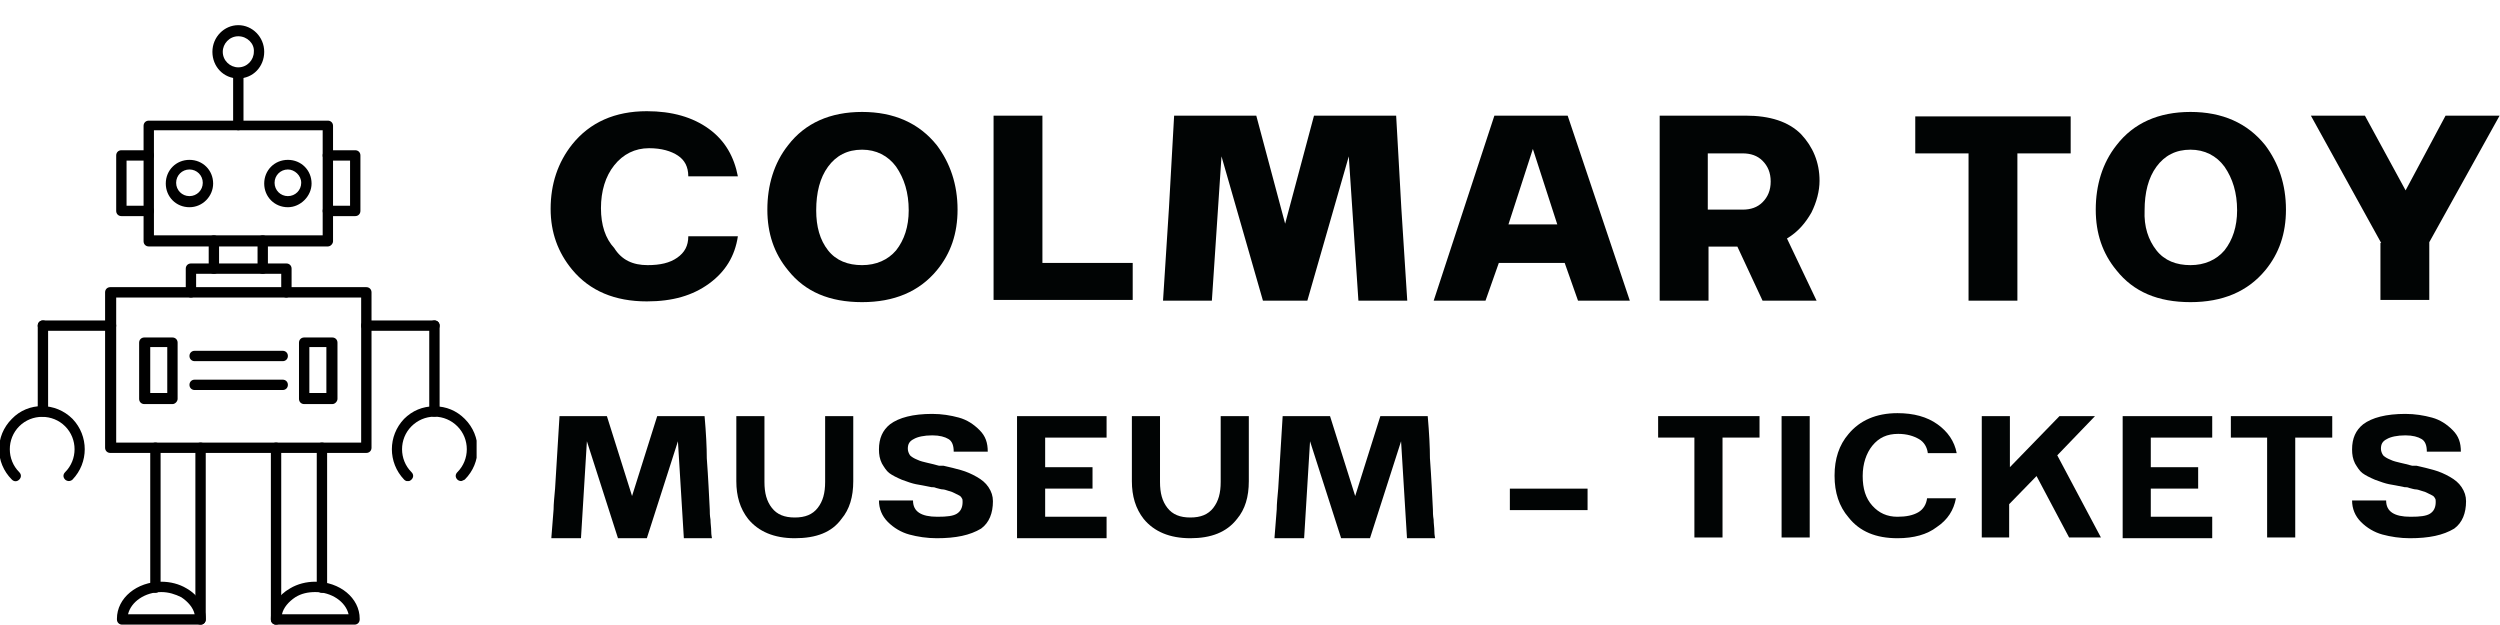 <svg xmlns="http://www.w3.org/2000/svg" xmlns:xlink="http://www.w3.org/1999/xlink" id="Layer_1" x="0px" y="0px" viewBox="-444 277.3 337.8 84.4" style="enable-background:new -444 277.3 337.8 84.4;" xml:space="preserve"><style type="text/css">	.st0{fill:#010404;}	.st1{clip-path:url(#SVGID_2_);}	.st2{clip-path:url(#SVGID_4_);}	.st3{clip-path:url(#SVGID_6_);}	.st4{clip-path:url(#SVGID_8_);}	.st5{clip-path:url(#SVGID_10_);}	.st6{clip-path:url(#SVGID_12_);}</style><g>	<g transform="translate(255.364, 159.925)">	</g></g><g>	<g transform="translate(216.003, 183.925)">	</g></g><g>	<g transform="translate(231.837, 183.925)">	</g></g><g>	<g>		<g transform="translate(124.002, 159.925)">			<g>				<path class="st0" d="M-480.5,153.2c1.7,0,3-0.3,4-1c1-0.7,1.5-1.6,1.5-2.9h6.7c-0.4,2.7-1.7,4.8-3.9,6.4     c-2.2,1.6-4.9,2.4-8.4,2.4c-4.3,0-7.7-1.4-10.1-4.3c-1.9-2.3-2.9-5-2.9-8.2c0-3.4,1-6.3,2.9-8.7c2.4-3,5.8-4.5,10.1-4.5     c3.4,0,6.2,0.8,8.4,2.4c2.2,1.6,3.4,3.8,3.9,6.4h-6.7c0-1.3-0.5-2.2-1.4-2.8c-0.9-0.6-2.2-1-3.9-1c-1.9,0-3.5,0.8-4.7,2.3     c-1.2,1.5-1.8,3.5-1.8,5.8c0,2.3,0.6,4.1,1.8,5.4C-484,152.5-482.5,153.2-480.5,153.2z"></path>			</g>		</g>	</g>	<g>		<g transform="translate(145.885, 159.925)">			<g>				<path class="st0" d="M-473.4,158.2c-4.4,0-7.7-1.4-10-4.3c-1.9-2.3-2.8-5-2.8-8.2c0-3.3,0.9-6.3,2.8-8.7c2.3-3,5.7-4.5,10-4.5     c4.3,0,7.7,1.5,10.1,4.5c1.8,2.4,2.8,5.3,2.8,8.7c0,3.2-0.9,5.9-2.8,8.2C-465.7,156.8-469.1,158.2-473.4,158.2z M-478,151.2     c1.1,1.4,2.7,2,4.6,2c1.9,0,3.5-0.7,4.6-2c1.1-1.4,1.7-3.2,1.7-5.4c0-2.4-0.6-4.3-1.7-5.9c-1.1-1.5-2.7-2.3-4.6-2.3     c-2,0-3.5,0.8-4.6,2.3c-1.1,1.5-1.6,3.5-1.6,5.9C-479.6,148-479.1,149.8-478,151.2z"></path>			</g>		</g>	</g>	<g>		<g transform="translate(168.152, 159.925)">			<g>				<path class="st0" d="M-477.9,133h6.6v19.9h12.2v5h-18.8V133z"></path>			</g>		</g>	</g>	<g>		<g transform="translate(185.748, 159.925)">			<g>				<path class="st0" d="M-459.1,158l-5.6-19.5l-1.3,19.5h-6.6l0.8-12.5c0.3-5.1,0.5-9.2,0.7-12.5h11.1l3.9,14.6l3.9-14.6h11.1     c0.2,3.2,0.4,7.4,0.7,12.5l0.8,12.5h-6.6l-1.3-19.5l-5.6,19.5H-459.1z"></path>			</g>		</g>	</g>	<g>		<g transform="translate(214.221, 159.925)">			<g>				<path class="st0" d="M-438,158h-7l-1.8-5.1h-8.9l-1.8,5.1h-7l8.2-25h9.9L-438,158z M-447.8,147.7l-3.3-10.2l-3.3,10.2H-447.8z"></path>			</g>		</g>	</g>	<g>		<g transform="translate(235.656, 159.925)">			<g>				<path class="st0" d="M-433.8,141.8c0,1.4-0.4,2.9-1.1,4.3c-0.8,1.4-1.8,2.6-3.3,3.5l4,8.4h-7.3l-3.4-7.3h-3.9v7.3h-6.6v-25h11.6     c3.3,0,5.8,0.8,7.5,2.5C-434.7,137.2-433.8,139.3-433.8,141.8z M-448.9,145.7h4.7c1.1,0,2-0.3,2.7-1c0.7-0.7,1.1-1.6,1.1-2.8     c0-1.2-0.4-2.1-1.1-2.8c-0.7-0.7-1.6-1-2.7-1h-4.7V145.7z"></path>			</g>		</g>	</g>	<g>		<g transform="translate(262.69, 159.925)">			<g>				<path class="st0" d="M-434.1,158h-6.6v-19.9h-7.2v-5h21v5h-7.2V158z"></path>			</g>		</g>	</g>	<g>		<g transform="translate(280.478, 159.925)">			<g>				<path class="st0" d="M-428.5,158.2c-4.4,0-7.7-1.4-10-4.3c-1.9-2.3-2.8-5-2.8-8.2c0-3.3,0.9-6.3,2.8-8.7c2.3-3,5.7-4.5,10-4.5     c4.3,0,7.7,1.5,10.1,4.5c1.8,2.4,2.8,5.3,2.8,8.7c0,3.2-0.9,5.9-2.8,8.2C-420.8,156.8-424.2,158.2-428.5,158.2z M-433.1,151.2     c1.1,1.4,2.7,2,4.6,2c1.9,0,3.5-0.7,4.6-2c1.1-1.4,1.7-3.2,1.7-5.4c0-2.4-0.6-4.3-1.7-5.9c-1.1-1.5-2.7-2.3-4.6-2.3     c-2,0-3.5,0.8-4.6,2.3c-1.1,1.5-1.6,3.5-1.6,5.9C-434.8,148-434.2,149.8-433.1,151.2z"></path>			</g>		</g>	</g>	<g>		<g transform="translate(302.745, 159.925)">			<g>				<path class="st0" d="M-425,150.2l-9.5-17.2h7.3l5.5,10.1l5.4-10.1h7.3l-9.5,17.1v7.8h-6.6V150.2z"></path>			</g>		</g>	</g>	<g>		<g transform="translate(124.002, 183.925)">			<g>				<path class="st0" d="M-493.5,166l0.3-3.8c0-0.7,0.1-1.7,0.2-2.8c0,0,0.2-3.3,0.6-9.8h6.4l3.4,10.8l3.4-10.8h6.4     c0.2,2.3,0.3,4.2,0.3,5.7c0.2,2.7,0.3,5,0.4,6.9c0,0.4,0,0.8,0.1,1.4c0,0.5,0.1,1.1,0.1,1.6c0,0.5,0.1,0.8,0.1,0.9h-3.8     l-0.8-13.1l-4.2,13.1h-3.9l-4.2-13.1l-0.8,13.1H-493.5z"></path>			</g>		</g>	</g>	<g>		<g transform="translate(142.692, 183.925)">			<g>				<path class="st0" d="M-479.3,166.1c-2.8,0-4.9-0.9-6.3-2.6c-1.1-1.4-1.6-3.1-1.6-5.1v-8.8h3.8v8.9c0,1.5,0.3,2.6,1,3.5     c0.7,0.9,1.7,1.3,3.1,1.3c1.4,0,2.4-0.4,3.1-1.3c0.7-0.9,1-2,1-3.5v-8.9h3.8v8.8c0,2.1-0.5,3.8-1.6,5.1     C-474.3,165.3-476.4,166.1-479.3,166.1z"></path>			</g>		</g>	</g>	<g>		<g transform="translate(157.266, 183.925)">			<g>				<path class="st0" d="M-474.7,166.1c-1.3,0-2.6-0.2-3.7-0.5c-1.1-0.3-2.1-0.9-2.9-1.7c-0.8-0.8-1.2-1.8-1.2-2.9h4.6     c0,1.5,1.1,2.2,3.3,2.2c1.3,0,2.1-0.1,2.6-0.4c0.5-0.3,0.8-0.8,0.8-1.6c0-0.2,0-0.4-0.1-0.5c-0.1-0.2-0.2-0.3-0.4-0.4     c-0.2-0.1-0.4-0.2-0.6-0.3c-0.2-0.1-0.4-0.2-0.8-0.3c-0.3-0.1-0.6-0.2-0.8-0.2c-0.2,0-0.5-0.1-0.9-0.2c-0.2-0.1-0.4-0.1-0.6-0.1     c-0.9-0.2-1.6-0.3-2.1-0.4c-0.5-0.1-1.1-0.3-1.9-0.6c-0.7-0.3-1.3-0.6-1.7-0.9c-0.4-0.3-0.7-0.8-1-1.3c-0.3-0.6-0.4-1.2-0.4-1.9     c0-1.5,0.5-2.6,1.5-3.4c1.2-0.9,3.1-1.4,5.7-1.4c1.3,0,2.5,0.2,3.6,0.5c1.1,0.3,2,0.9,2.8,1.7c0.8,0.8,1.1,1.7,1.1,2.9h-4.6     c0-0.8-0.2-1.4-0.7-1.7c-0.5-0.3-1.2-0.5-2.2-0.5c-1.1,0-2,0.2-2.5,0.5c-0.6,0.3-0.8,0.7-0.8,1.3c0,0.3,0.1,0.6,0.3,0.9     c0.2,0.2,0.5,0.4,1,0.6c0.4,0.2,0.9,0.3,1.3,0.4c0.4,0.1,0.9,0.2,1.6,0.4c0.1,0,0.1,0,0.2,0c0,0,0.1,0,0.2,0c0.1,0,0.2,0,0.2,0     c0.9,0.2,1.7,0.4,2.4,0.6c0.7,0.2,1.4,0.5,2.1,0.9c0.7,0.4,1.2,0.8,1.6,1.4c0.4,0.6,0.6,1.2,0.6,1.9c0,1.6-0.5,2.9-1.6,3.7     C-470.2,165.7-472.1,166.1-474.7,166.1z"></path>			</g>		</g>	</g>	<g>		<g transform="translate(171.021, 183.925)">			<g>				<path class="st0" d="M-477.6,166v-16.4h12.1v2.9h-8.3v4h6.4v2.9h-6.4v3.8h8.3v2.9H-477.6z"></path>			</g>		</g>	</g>	<g>		<g transform="translate(182.739, 183.925)">			<g>				<path class="st0" d="M-465.9,166.1c-2.8,0-4.9-0.9-6.3-2.6c-1.1-1.4-1.6-3.1-1.6-5.1v-8.8h3.8v8.9c0,1.5,0.3,2.6,1,3.5     c0.7,0.9,1.7,1.3,3.1,1.3c1.4,0,2.4-0.4,3.1-1.3c0.7-0.9,1-2,1-3.5v-8.9h3.8v8.8c0,2.1-0.5,3.8-1.6,5.1     C-461,165.3-463.1,166.1-465.9,166.1z"></path>			</g>		</g>	</g>	<g>		<g transform="translate(197.313, 183.925)">			<g>				<path class="st0" d="M-469.1,166l0.3-3.8c0-0.7,0.1-1.7,0.2-2.8c0,0,0.2-3.3,0.6-9.8h6.4l3.4,10.8l3.4-10.8h6.4     c0.2,2.3,0.3,4.2,0.3,5.7c0.2,2.7,0.3,5,0.4,6.9c0,0.4,0,0.8,0.1,1.4c0,0.5,0.1,1.1,0.1,1.6c0,0.5,0.1,0.8,0.1,0.9h-3.8     l-0.8-13.1l-4.2,13.1h-3.9l-4.2-13.1l-0.8,13.1H-469.1z"></path>			</g>		</g>	</g>	<g>		<g transform="translate(220.812, 183.925)">			<g>				<path class="st0" d="M-460.8,162.3v-2.9h10.5v2.9H-460.8z"></path>			</g>		</g>	</g>	<g>		<g transform="translate(236.647, 183.925)">			<g>				<path class="st0" d="M-451.7,166v-13.5h-4.9v-2.9h13.7v2.9h-5V166H-451.7z"></path>			</g>		</g>	</g>	<g>		<g transform="translate(248.428, 183.925)">			<g>				<path class="st0" d="M-451.7,166v-16.4h3.8V166H-451.7z"></path>			</g>		</g>	</g>	<g>		<g transform="translate(254.287, 183.925)">			<g>				<path class="st0" d="M-441.9,166.1c-2.9,0-5.1-0.9-6.6-2.8c-1.3-1.5-1.9-3.4-1.9-5.6v-0.1c0-2.2,0.6-4.1,1.9-5.6     c1.5-1.8,3.7-2.8,6.6-2.8c2.2,0,4,0.5,5.4,1.5c1.4,1,2.3,2.3,2.6,3.9h-3.9c-0.1-0.8-0.5-1.5-1.2-1.9c-0.7-0.4-1.6-0.7-2.8-0.7     c-1.5,0-2.6,0.5-3.5,1.6c-0.8,1-1.3,2.4-1.3,4.1c0,1.7,0.4,3,1.3,4c0.9,1,2,1.5,3.4,1.5c1.2,0,2.1-0.2,2.8-0.6     c0.7-0.4,1.1-1.1,1.2-1.9h3.9c-0.3,1.6-1.1,2.9-2.6,3.9C-437.9,165.6-439.7,166.1-441.9,166.1z"></path>			</g>		</g>	</g>	<g>		<g transform="translate(268.777, 183.925)">			<g>				<path class="st0" d="M-445,166v-16.4h3.8v6.9l6.7-6.9h4.8l-5.1,5.3l5.9,11.1h-4.3l-4.4-8.3l-3.7,3.8v4.5H-445z"></path>			</g>		</g>	</g>	<g>		<g transform="translate(283.015, 183.925)">			<g>				<path class="st0" d="M-440.2,166v-16.4h12.1v2.9h-8.3v4h6.4v2.9h-6.4v3.8h8.3v2.9H-440.2z"></path>			</g>		</g>	</g>	<g>		<g transform="translate(294.733, 183.925)">			<g>				<path class="st0" d="M-432.4,166v-13.5h-4.9v-2.9h13.7v2.9h-5V166H-432.4z"></path>			</g>		</g>	</g>	<g>		<g transform="translate(306.514, 183.925)">			<g>				<path class="st0" d="M-424.9,166.1c-1.3,0-2.6-0.2-3.7-0.5c-1.1-0.3-2.1-0.9-2.9-1.7c-0.8-0.8-1.2-1.8-1.2-2.9h4.6     c0,1.5,1.1,2.2,3.3,2.2c1.3,0,2.1-0.1,2.6-0.4c0.5-0.3,0.8-0.8,0.8-1.6c0-0.2,0-0.4-0.1-0.5c-0.1-0.2-0.2-0.3-0.4-0.4     c-0.2-0.1-0.4-0.2-0.6-0.3c-0.2-0.1-0.4-0.2-0.8-0.3c-0.3-0.1-0.6-0.2-0.8-0.2c-0.2,0-0.5-0.1-0.9-0.2c-0.2-0.1-0.4-0.1-0.6-0.1     c-0.9-0.2-1.6-0.3-2.1-0.4c-0.5-0.1-1.1-0.3-1.9-0.6c-0.7-0.3-1.3-0.6-1.7-0.9c-0.4-0.3-0.7-0.8-1-1.3c-0.3-0.6-0.4-1.2-0.4-1.9     c0-1.5,0.5-2.6,1.5-3.4c1.2-0.9,3.1-1.4,5.7-1.4c1.3,0,2.5,0.2,3.6,0.5c1.1,0.3,2,0.9,2.8,1.7c0.8,0.8,1.1,1.7,1.1,2.9h-4.6     c0-0.8-0.2-1.4-0.7-1.7c-0.5-0.3-1.2-0.5-2.2-0.5c-1.1,0-2,0.2-2.5,0.5c-0.6,0.3-0.8,0.7-0.8,1.3c0,0.3,0.1,0.6,0.3,0.9     c0.2,0.2,0.5,0.4,1,0.6c0.4,0.2,0.9,0.3,1.3,0.4c0.4,0.1,0.9,0.2,1.6,0.4c0.1,0,0.1,0,0.2,0c0,0,0.1,0,0.2,0c0.1,0,0.2,0,0.2,0     c0.9,0.2,1.7,0.4,2.4,0.6c0.7,0.2,1.4,0.5,2.1,0.9c0.7,0.4,1.2,0.8,1.6,1.4c0.4,0.6,0.6,1.2,0.6,1.9c0,1.6-0.5,2.9-1.6,3.7     C-420.4,165.7-422.3,166.1-424.9,166.1z"></path>			</g>		</g>	</g></g><g>	<path d="M-423.2,309.1h22.8v-14.2h-22.8V309.1z M-399.7,310.6h-24.2c-0.4,0-0.7-0.3-0.7-0.7v-15.6c0-0.4,0.3-0.7,0.7-0.7h24.2  c0.4,0,0.7,0.3,0.7,0.7v15.6C-399,310.2-399.3,310.6-399.7,310.6"></path>	<path d="M-396,306.5h-3.7c-0.4,0-0.7-0.3-0.7-0.7s0.3-0.7,0.7-0.7l3,0V299h-3c-0.4,0-0.7-0.3-0.7-0.7s0.3-0.7,0.7-0.7h3.7  c0.4,0,0.7,0.3,0.7,0.7v7.5C-395.3,306.2-395.6,306.5-396,306.5"></path>	<path d="M-415.1,314.3c-0.4,0-0.7-0.3-0.7-0.7v-3.8c0-0.4,0.3-0.7,0.7-0.7c0.4,0,0.7,0.3,0.7,0.7v3.8  C-414.4,314-414.7,314.3-415.1,314.3z M-408.5,314.3c-0.4,0-0.7-0.3-0.7-0.7v-3.8c0-0.4,0.3-0.7,0.7-0.7c0.4,0,0.7,0.3,0.7,0.7v3.8  C-407.8,314-408.1,314.3-408.5,314.3"></path>	<path d="M-405.3,317.5c-0.4,0-0.7-0.3-0.7-0.7v-2.5h-11.5v2.5c0,0.4-0.3,0.7-0.7,0.7c-0.4,0-0.7-0.3-0.7-0.7v-3.2  c0-0.4,0.3-0.7,0.7-0.7h12.9c0.4,0,0.7,0.3,0.7,0.7v3.2C-404.6,317.2-405,317.5-405.3,317.5"></path>	<path d="M-428.3,337.1h33.1v-19.6h-33.1V337.1z M-394.5,338.5h-34.6c-0.4,0-0.7-0.3-0.7-0.7v-21c0-0.4,0.3-0.7,0.7-0.7h34.6  c0.4,0,0.7,0.3,0.7,0.7v21C-393.8,338.2-394.1,338.5-394.5,338.5"></path>	<path d="M-418.4,300.2c-1,0-1.8,0.8-1.8,1.8c0,1,0.8,1.8,1.8,1.8c1,0,1.8-0.8,1.8-1.8C-416.6,301-417.4,300.2-418.4,300.2z   M-418.4,305.3c-1.8,0-3.2-1.4-3.2-3.2c0-1.8,1.4-3.2,3.2-3.2c1.8,0,3.2,1.4,3.2,3.2C-415.2,303.8-416.6,305.3-418.4,305.3"></path>	<path d="M-405.1,300.2c-1,0-1.8,0.8-1.8,1.8c0,1,0.8,1.8,1.8,1.8c1,0,1.8-0.8,1.8-1.8C-403.3,301-404.2,300.2-405.1,300.2z   M-405.1,305.3c-1.8,0-3.2-1.4-3.2-3.2c0-1.8,1.4-3.2,3.2-3.2c1.8,0,3.2,1.4,3.2,3.2C-401.9,303.8-403.4,305.3-405.1,305.3"></path>	<path d="M-423.7,330.4h2.3v-6.2h-2.3V330.4z M-420.7,331.9h-3.8c-0.4,0-0.7-0.3-0.7-0.7v-7.6c0-0.4,0.3-0.7,0.7-0.7h3.8  c0.4,0,0.7,0.3,0.7,0.7v7.6C-420,331.5-420.3,331.9-420.7,331.9"></path>	<path d="M-405.8,326.1h-11.9c-0.4,0-0.7-0.3-0.7-0.7c0-0.4,0.3-0.7,0.7-0.7h11.9c0.4,0,0.7,0.3,0.7,0.7  C-405.1,325.8-405.4,326.1-405.8,326.1"></path>	<path d="M-405.8,330h-11.9c-0.4,0-0.7-0.3-0.7-0.7s0.3-0.7,0.7-0.7h11.9c0.4,0,0.7,0.3,0.7,0.7S-405.4,330-405.8,330"></path>	<path d="M-402.2,330.4h2.3v-6.2h-2.3V330.4z M-399.1,331.9h-3.8c-0.4,0-0.7-0.3-0.7-0.7v-7.6c0-0.4,0.3-0.7,0.7-0.7h3.8  c0.4,0,0.7,0.3,0.7,0.7v7.6C-398.4,331.5-398.7,331.9-399.1,331.9"></path>	<path d="M-411.8,294.9c-0.4,0-0.7-0.3-0.7-0.7v-7c0-0.4,0.3-0.7,0.7-0.7s0.7,0.3,0.7,0.7v7C-411.1,294.6-411.4,294.9-411.8,294.9"></path>	<g>		<defs>			<rect id="SVGID_1_" x="-407.4" y="355.9" width="12" height="5.8"></rect>		</defs>		<clipPath id="SVGID_2_">			<use xlink:href="#SVGID_1_" style="overflow:visible;"></use>		</clipPath>		<g class="st1">			<path d="M-405.9,360.3h9c-0.4-1.7-2.3-3-4.5-3c-1,0-1.9,0.2-2.7,0.7C-405,358.6-405.7,359.4-405.9,360.3z M-396.1,361.7h-10.6    c-0.4,0-0.7-0.3-0.7-0.7c0,0,0-0.1,0-0.1c0-1.7,1-3.2,2.6-4.1c1-0.6,2.2-0.9,3.4-0.9c3.3,0,6,2.2,6,5c0,0,0,0.1,0,0.1    C-395.4,361.4-395.7,361.7-396.1,361.7"></path>		</g>	</g>	<g>		<defs>			<rect id="SVGID_3_" x="-407.4" y="337.1" width="7.6" height="24.6"></rect>		</defs>		<clipPath id="SVGID_4_">			<use xlink:href="#SVGID_3_" style="overflow:visible;"></use>		</clipPath>		<g class="st2">			<path d="M-400.5,357.4c-0.4,0-0.7-0.3-0.7-0.7v-18.9c0-0.4,0.3-0.7,0.7-0.7c0.4,0,0.7,0.3,0.7,0.7v18.9    C-399.8,357.1-400.1,357.4-400.5,357.4z M-406.7,361.7c-0.4,0-0.7-0.3-0.7-0.7c0,0,0-0.1,0-0.1v0c0,0,0,0,0,0v-23.1    c0-0.4,0.3-0.7,0.7-0.7c0.4,0,0.7,0.3,0.7,0.7V361C-406,361.4-406.3,361.7-406.7,361.7C-406.7,361.7-406.7,361.7-406.7,361.7"></path>		</g>	</g>	<g>		<defs>			<rect id="SVGID_5_" x="-428.2" y="355.9" width="12" height="5.8"></rect>		</defs>		<clipPath id="SVGID_6_">			<use xlink:href="#SVGID_5_" style="overflow:visible;"></use>		</clipPath>		<g class="st3">			<path d="M-426.7,360.3h9c-0.2-0.9-0.9-1.7-1.8-2.3c-0.8-0.4-1.7-0.7-2.7-0.7C-424.4,357.3-426.3,358.6-426.7,360.3z     M-416.9,361.7h-10.6c-0.4,0-0.7-0.3-0.7-0.7c0,0,0-0.1,0-0.1c0-2.8,2.7-5,6-5c1.2,0,2.4,0.3,3.4,0.9c1.6,0.9,2.6,2.5,2.6,4.1    c0,0,0,0.1,0,0.1C-416.2,361.4-416.5,361.7-416.9,361.7"></path>		</g>	</g>	<g>		<defs>			<rect id="SVGID_7_" x="-423.8" y="337.1" width="7.6" height="24.6"></rect>		</defs>		<clipPath id="SVGID_8_">			<use xlink:href="#SVGID_7_" style="overflow:visible;"></use>		</clipPath>		<g class="st4">			<path d="M-423,357.4c-0.4,0-0.7-0.3-0.7-0.7v-18.9c0-0.4,0.3-0.7,0.7-0.7s0.7,0.3,0.7,0.7l0,18.9    C-422.3,357.1-422.6,357.4-423,357.4z M-416.9,361.7c-0.2,0-0.4-0.1-0.5-0.2c-0.1-0.1-0.2-0.3-0.2-0.5v-0.1c0,0,0,0,0,0v-23.1    c0-0.4,0.3-0.7,0.7-0.7s0.7,0.3,0.7,0.7v23.1c0,0,0,0,0,0c0,0,0,0,0,0v0.1C-416.2,361.4-416.5,361.7-416.9,361.7"></path>		</g>	</g>	<path d="M-423.9,306.5h-3.7c-0.4,0-0.7-0.3-0.7-0.7v-7.5c0-0.4,0.3-0.7,0.7-0.7h3.7c0.4,0,0.7,0.3,0.7,0.7s-0.3,0.7-0.7,0.7h-3v6.1  h3c0.4,0,0.7,0.3,0.7,0.7S-423.5,306.5-423.9,306.5"></path>	<g>		<defs>			<rect id="SVGID_9_" x="-416" y="280.8" width="8" height="7.6"></rect>		</defs>		<clipPath id="SVGID_10_">			<use xlink:href="#SVGID_9_" style="overflow:visible;"></use>		</clipPath>		<g class="st5">			<path d="M-411.8,282.2c-1.2,0-2.1,1-2.1,2.1c0,1.2,1,2.1,2.1,2.1c1.2,0,2.1-1,2.1-2.1C-409.6,283.2-410.6,282.2-411.8,282.2z     M-411.8,287.9c-2,0-3.5-1.6-3.5-3.6s1.6-3.6,3.5-3.6s3.5,1.6,3.5,3.6S-409.8,287.9-411.8,287.9"></path>		</g>	</g>	<path d="M-385.3,322h-9.2c-0.4,0-0.7-0.3-0.7-0.7c0-0.4,0.3-0.7,0.7-0.7h9.2c0.4,0,0.7,0.3,0.7,0.7  C-384.6,321.7-384.9,322-385.3,322"></path>	<path d="M-385.3,333.6c-0.4,0-0.7-0.3-0.7-0.7v-11.6c0-0.4,0.3-0.7,0.7-0.7s0.7,0.3,0.7,0.7v11.6  C-384.6,333.2-384.9,333.6-385.3,333.6"></path>	<g>		<defs>			<rect id="SVGID_11_" x="-391.1" y="332.1" width="11.5" height="10.2"></rect>		</defs>		<clipPath id="SVGID_12_">			<use xlink:href="#SVGID_11_" style="overflow:visible;"></use>		</clipPath>		<g class="st6">			<path d="M-381.7,342.3c-0.2,0-0.4-0.1-0.5-0.2c-0.3-0.3-0.3-0.7,0-1c1.7-1.7,1.7-4.5,0-6.2c-0.8-0.8-1.9-1.3-3.1-1.3    c-1.2,0-2.3,0.5-3.1,1.3c-1.7,1.7-1.7,4.5,0,6.2c0.3,0.3,0.3,0.7,0,1c-0.3,0.3-0.7,0.3-1,0c-2.2-2.3-2.2-5.9,0-8.2    c1.1-1.1,2.5-1.7,4.1-1.7s3,0.6,4.1,1.7c2.3,2.3,2.3,5.9,0,8.2C-381.4,342.2-381.6,342.3-381.7,342.3"></path>		</g>	</g>	<path d="M-438.2,322c-0.4,0-0.7-0.3-0.7-0.7c0-0.4,0.3-0.7,0.7-0.7h9.2c0.4,0,0.7,0.3,0.7,0.7c0,0.4-0.3,0.7-0.7,0.7H-438.2"></path>	<path d="M-438.2,333.6c-0.4,0-0.7-0.3-0.7-0.7v-11.6c0-0.4,0.3-0.7,0.7-0.7c0.4,0,0.7,0.3,0.7,0.7v11.6  C-437.5,333.2-437.8,333.6-438.2,333.6"></path>	<path d="M-434.7,342.3c-0.2,0-0.4-0.1-0.5-0.2c-0.3-0.3-0.3-0.7,0-1c1.7-1.7,1.7-4.5,0-6.2c-1.7-1.7-4.5-1.7-6.2,0  c-1.7,1.7-1.7,4.5,0,6.2c0.3,0.3,0.3,0.7,0,1c-0.3,0.3-0.7,0.3-1,0c-2.3-2.3-2.3-5.9,0-8.2c2.2-2.3,5.9-2.3,8.2,0  c2.2,2.3,2.2,5.9,0,8.2C-434.3,342.2-434.5,342.3-434.7,342.3"></path></g></svg>